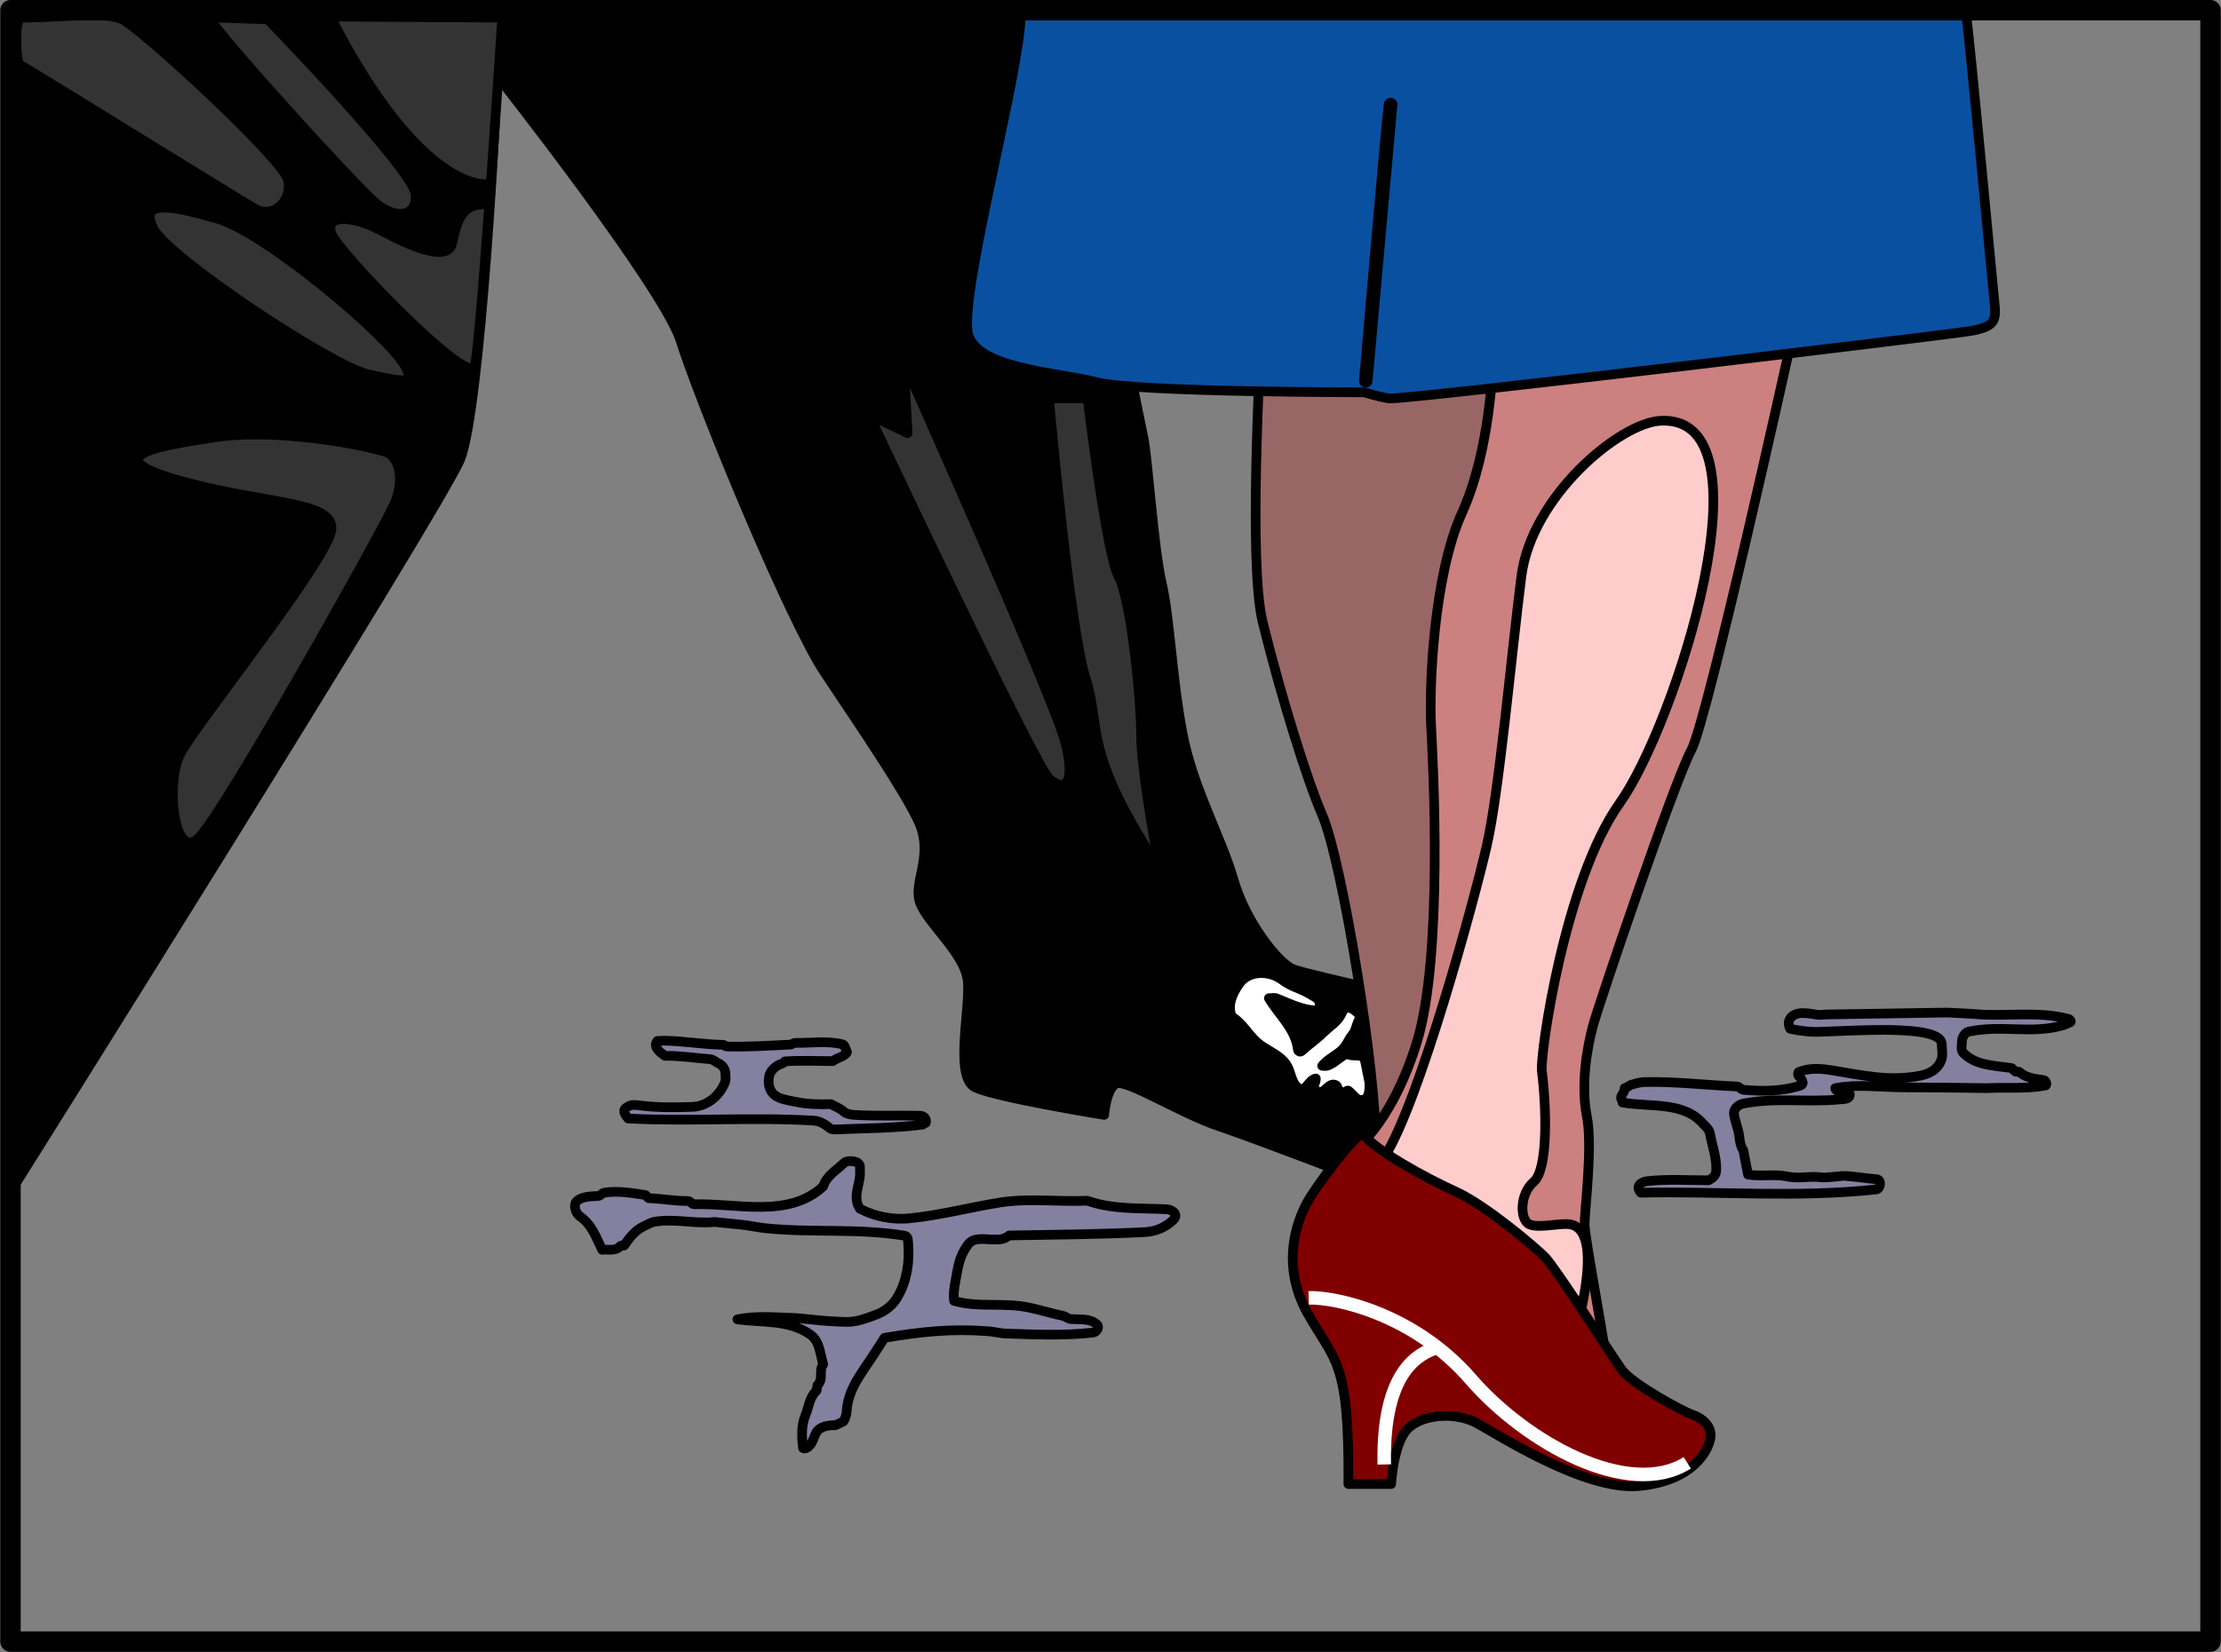<svg xmlns="http://www.w3.org/2000/svg" xml:space="preserve" width="304.176" height="226.318" fill-rule="evenodd" stroke-linejoin="round" stroke-width="28.222" preserveAspectRatio="xMidYMid" version="1.2" viewBox="0 0 8048.001 5988"><rect x="0" y="0" width="8048.001" height="5988" fill="#808080" stroke="none"/><defs class="ClipPathGroup"><clipPath id="a" clipPathUnits="userSpaceOnUse"><path d="M0 0h21590v27940H0z"/></clipPath></defs><g class="SlideGroup"><g class="Slide" clip-path="url(#a)" transform="translate(-7544 -10231)"><g class="Page"><g class="com.sun.star.drawing.ClosedBezierShape"><path fill="none" d="M7564 10250h5320v4320H7564z" class="BoundingBox"/><path d="M7582 14551s1555-2476 1629-2654c74-177 134-1318 134-1392 0 0 607 770 666 963 60 192 343 892 498 1164 29 52 326 474 370 592 45 119-29 208 0 282 30 74 156 178 171 274 14 96-52 356 29 393 82 37 466 99 466 99s8-99 45-114 238 111 371 155c133 45 518 193 518 193l386-615s-586-126-637-148c-52-22-171-170-215-326-45-155-148-333-185-533-38-200-45-415-75-542-29-126-51-459-66-526s-311-1548-311-1548H7582Z"/><path fill="none" stroke="#000" stroke-width="35" d="M7582 14551s1555-2476 1629-2654c74-177 134-1318 134-1392 0 0 607 770 666 963 60 192 343 892 498 1164 29 52 326 474 370 592 45 119-29 208 0 282 30 74 156 178 171 274 14 96-52 356 29 393 82 37 466 99 466 99s8-99 45-114 238 111 371 155c133 45 518 193 518 193l386-615s-586-126-637-148c-52-22-171-170-215-326-45-155-148-333-185-533-38-200-45-415-75-542-29-126-51-459-66-526s-311-1548-311-1548H7582Z"/></g><g class="com.sun.star.drawing.ClosedBezierShape"><path fill="none" d="M8026 11788h986v1515h-986z" class="BoundingBox"/><path fill="#333" d="M8938 11868c-146-42-431-81-616-52s-444 66-134 155c312 89 564 74 557 178-7 105-497 712-549 817-52 104-22 385 66 304 89-82 676-1128 713-1217s14-171-37-185z"/><path fill="none" stroke="#000" stroke-width="35" d="M8938 11868c-146-42-431-81-616-52s-444 66-134 155c312 89 564 74 557 178-7 105-497 712-549 817-52 104-22 385 66 304 89-82 676-1128 713-1217s14-171-37-185z"/></g><g class="com.sun.star.drawing.ClosedBezierShape"><path fill="none" d="M8069 10965h976v663h-976z" class="BoundingBox"/><path fill="#333" d="M9012 11558c-60-109-505-484-682-535-178-51-281-66-230 37 52 104 645 498 779 528 133 29 170 37 133-30z"/><path fill="none" stroke="#000" stroke-width="35" d="M9012 11558c-60-109-505-484-682-535-178-51-281-66-230 37 52 104 645 498 779 528 133 29 170 37 133-30z"/></g><g class="com.sun.star.drawing.ClosedBezierShape"><path fill="none" d="M7585 10268h1024v749H7585z" class="BoundingBox"/><path fill="#333" d="M7622 10295c141 0 297-23 363 5 67 30 588 509 603 584 15 74-52 141-119 104-66-37-803-495-854-523-13-9-21-170 7-170z"/><path fill="none" stroke="#000" stroke-width="35" d="M7622 10295c141 0 297-23 363 5 67 30 588 509 603 584 15 74-52 141-119 104-66-37-803-495-854-523-13-9-21-170 7-170z"/></g><g class="com.sun.star.drawing.ClosedBezierShape"><path fill="none" d="M8281 10276h788v749h-788z" class="BoundingBox"/><path fill="#333" d="m8299 10294 215 7s529 545 536 634-82 89-148 29c-68-59-491-519-603-670z"/><path fill="none" stroke="#000" stroke-width="35" d="m8299 10294 215 7s529 545 536 634-82 89-148 29c-68-59-491-519-603-670z"/></g><g class="com.sun.star.drawing.ClosedBezierShape"><path fill="none" d="M8723 10273h660v1313h-660z" class="BoundingBox"/><path fill="#333" d="m8741 10291 623 4s-78 1190-100 1264-498-416-520-483c-21-67 74-67 185-7 112 59 238 111 253 44 15-66 30-141 111-141l15-74s-237 37-567-607z"/><path fill="none" stroke="#000" stroke-width="35" d="m8741 10291 623 4s-78 1190-100 1264-498-416-520-483c-21-67 74-67 185-7 112 59 238 111 253 44 15-66 30-141 111-141l15-74s-237 37-567-607z"/></g><g class="com.sun.star.drawing.ClosedBezierShape"><path fill="none" d="M11327 11657h438v1742h-438z" class="BoundingBox"/><path fill="#333" d="M11345 11675s74 830 133 1015c59 186-16 256 268 690 0 0-67-348-67-482 0-133-37-496-82-578-44-81-112-645-112-645z"/><path fill="none" stroke="#000" stroke-width="35" d="M11345 11675s74 830 133 1015c59 186-16 256 268 690 0 0-67-348-67-482 0-133-37-496-82-578-44-81-112-645-112-645z"/></g><g class="com.sun.star.drawing.ClosedBezierShape"><path fill="none" d="M10675 11524h764v1570h-764z" class="BoundingBox"/><path fill="#333" d="m10818 11542 15 259-140-67s602 1275 653 1320c52 44 97 29 60-126-37-156-588-1386-588-1386z"/><path fill="none" stroke="#000" stroke-width="35" d="m10818 11542 15 259-140-67s602 1275 653 1320c52 44 97 29 60-126-37-156-588-1386-588-1386z"/></g><g class="com.sun.star.drawing.ClosedBezierShape"><path fill="none" d="M11983 13740h542v497h-542z" class="BoundingBox"/><path fill="#fff" d="M12491 14079c-7-36-44-13-66-29-25 11-43 33-69 43-6 3-14 1-21 1 20-25 51-37 74-60 16-16 21-35 36-53s14-46 31-65c-21-25-54-52-70-13-14 32-44 48-66 70-25 25-54 44-80 68-5 5-13-1-13-6-9-76-69-125-105-186 10 0 21-3 29 1 45 18 86 39 134 43 10 1 30 13 20-29-4-15-21-22-35-30-32-20-67-26-98-50-47-36-124-38-159 15-23 33-43 77-25 117 43 26 62 73 104 103 34 24 71 38 93 70 18 27 17 65 43 85 27 20 36-29 64-34 2 17-21 35 9 48 23 10 39-39 65-23 7 4 3 26 31 25 4 0 9-10 14-5 16 12 27 33 45 33 31 0 31-38 30-64z"/><path fill="none" stroke="#000" stroke-width="35" d="M12491 14079c-7-36-44-13-66-29-25 11-43 33-69 43-6 3-14 1-21 1 20-25 51-37 74-60 16-16 21-35 36-53s14-46 31-65c-21-25-54-52-70-13-14 32-44 48-66 70-25 25-54 44-80 68-5 5-13-1-13-6-9-76-69-125-105-186 10 0 21-3 29 1 45 18 86 39 134 43 10 1 30 13 20-29-4-15-21-22-35-30-32-20-67-26-98-50-47-36-124-38-159 15-23 33-43 77-25 117 43 26 62 73 104 103 34 24 71 38 93 70 18 27 17 65 43 85 27 20 36-29 64-34 2 17-21 35 9 48 23 10 39-39 65-23 7 4 3 26 31 25 4 0 9-10 14-5 16 12 27 33 45 33 31 0 31-38 30-64z"/></g><g class="com.sun.star.drawing.ClosedBezierShape"><path fill="none" d="M12076 11237h901v3233h-901z" class="BoundingBox"/><path fill="#966" d="M12112 11425c0 118-45 841 7 1059 69 279 160 570 215 698 76 174 201 963 194 1192-8 230 430-126 430-126v-2993z"/><path fill="none" stroke="#000" stroke-width="35" d="M12112 11425c0 118-45 841 7 1059 69 279 160 570 215 698 76 174 201 963 194 1192-8 230 430-126 430-126v-2993z"/></g><g class="com.sun.star.drawing.ClosedBezierShape"><path fill="none" d="M12416 11479h1631v3736h-1631z" class="BoundingBox"/><path fill="#cc8080" d="M14028 11497s-296 1340-355 1452c-61 111-335 919-357 1001-22 81-44 215-22 326s-8 340-8 392 82 474 82 526-934-778-934-778 148-96 244-407 59-1009 52-1142c-8-133 7-548 112-778 104-229 111-541 111-541z"/><path fill="none" stroke="#000" stroke-width="35" d="M14028 11497s-296 1340-355 1452c-61 111-335 919-357 1001-22 81-44 215-22 326s-8 340-8 392 82 474 82 526-934-778-934-778 148-96 244-407 59-1009 52-1142c-8-133 7-548 112-778 104-229 111-541 111-541z"/></g><g class="com.sun.star.drawing.ClosedBezierShape"><path fill="none" d="M11031 10253h3762v1441h-3762z" class="BoundingBox"/><path fill="#0a50a1" d="M14667 10271c15 102 97 990 104 1056 8 68 0 89-89 104s-2060 252-2105 244c-44-7-89-22-89-22s-830 0-971-37-450-48-467-185c-21-178 200-975 193-1160z"/><path fill="none" stroke="#000" stroke-width="35" d="M14667 10271c15 102 97 990 104 1056 8 68 0 89-89 104s-2060 252-2105 244c-44-7-89-22-89-22s-830 0-971-37-450-48-467-185c-21-178 200-975 193-1160z"/></g><g class="com.sun.star.drawing.ClosedBezierShape"><path fill="none" d="M12468 10585h141v1052h-141z" class="BoundingBox"/><path fill="#999" d="M12493 11611s83-964 90-1001z"/><path fill="none" stroke="#000" stroke-width="49" d="M12493 11611s83-964 90-1001z"/></g><g class="com.sun.star.drawing.ClosedBezierShape"><path fill="none" d="M12529 11738h1243v3402h-1243z" class="BoundingBox"/><path fill="#fcc" d="M13562 11756c-149 7-468 274-505 563-37 290-81 786-126 979-44 192-245 933-371 1127-125 192 675 696 675 696s140-424 0-452c-37-7-111 15-148 0s-37-111 15-155c52-45 46-268 29-401-7-60 82-689 282-971 201-281 564-1406 149-1386z"/><path fill="none" stroke="#000" stroke-width="35" d="M13562 11756c-149 7-468 274-505 563-37 290-81 786-126 979-44 192-245 933-371 1127-125 192 675 696 675 696s140-424 0-452c-37-7-111 15-148 0s-37-111 15-155c52-45 46-268 29-401-7-60 82-689 282-971 201-281 564-1406 149-1386z"/></g><g class="com.sun.star.drawing.ClosedBezierShape"><path fill="none" d="M12210 14321h1551v1316h-1551z" class="BoundingBox"/><path fill="maroon" d="M12430 15610h155s8-159 67-207c59-49 170-52 241-15 70 37 393 248 590 229 196-18 252-129 259-174 7-44-33-74-67-85-33-11-218-111-255-163s-241-371-278-408-216-189-323-237c-108-49-297-152-337-211-30 7-171 192-204 255s-95 219 4 397c100 178 151 167 148 619z"/><path fill="none" stroke="#000" stroke-width="35" d="M12430 15610h155s8-159 67-207c59-49 170-52 241-15 70 37 393 248 590 229 196-18 252-129 259-174 7-44-33-74-67-85-33-11-218-111-255-163s-241-371-278-408-216-189-323-237c-108-49-297-152-337-211-30 7-171 192-204 255s-95 219 4 397c100 178 151 167 148 619z"/></g><g fill="none" class="com.sun.star.drawing.OpenBezierShape"><path d="M12261 14910h1423v691h-1423z" class="BoundingBox"/><path stroke="#fff" stroke-width="49" d="M12286 14935c100-3 382 59 586 293 203 235 575 438 786 305"/></g><g fill="none" class="com.sun.star.drawing.OpenBezierShape"><path d="M12535 15091h237v474h-237z" class="BoundingBox"/><path stroke="#fff" stroke-width="49" d="M12746 15116c-56 22-193 77-186 423"/></g><g class="com.sun.star.drawing.ClosedBezierShape"><path fill="none" d="M9609 14421h2213v1079H9609z" class="BoundingBox"/><path fill="#84809f" d="M10133 14660c-74 8-146-14-221 0-8 2-20 8-36 16-28 13-50 39-70 69-1 2-10-1-13 1-18 22-44 12-67 15-21-43-37-91-80-121-17-12-25-41-13-54 17-18 48-19 78-20 8 0 14-10 22-12 51-8 98 1 148 8 6 1 10 12 15 12 47 1 94 11 141 10 7 0 15 12 22 12 156-5 342 52 468-65 12-39 49-59 77-86 9-8 35-7 47 0 12 8 9 17 9 27 5 48-30 95 0 140 53 28 117 41 178 35 113-11 219-40 333-58 107-16 209-1 313-6 93 33 191 26 288 31 22 2 45 20 21 41-29 27-65 40-102 42-163 8-326 9-490 12-35 29-84 5-125 16-8 2-17 8-22 14-25 31-36 67-42 104-6 34-15 68-11 103 90 26 180 4 275 25 42 9 76 20 118 29 11 2 20 11 30 12 34 2 70-3 94 19 13 11-2 29-13 30-108 12-216 7-326 3-10-1-46-8-56-8-135-10-242 2-374 24l-38 59c-43 67-94 125-99 207-1 10-4 26-12 37l-29 14c-21-1-43 3-57 13-23 15-19 54-47 69-4 3-12 2-13 1-5-40-7-81 8-118 13-31 14-65 41-91l3-19c24-23 3-52 21-76-12-39-12-83-47-108-79-55-175-42-264-55 68-14 138-7 207-5 10 0 109 11 119 11 89 5 92 9 177-23 32-12 62-35 79-67 33-58 42-125 37-190-1-8 1-27-12-29-171-28-334-10-503-27-30-3-59-10-89-13z"/><path fill="none" stroke="#000" stroke-width="35" d="M10133 14660c-74 8-146-14-221 0-8 2-20 8-36 16-28 13-50 39-70 69-1 2-10-1-13 1-18 22-44 12-67 15-21-43-37-91-80-121-17-12-25-41-13-54 17-18 48-19 78-20 8 0 14-10 22-12 51-8 98 1 148 8 6 1 10 12 15 12 47 1 94 11 141 10 7 0 15 12 22 12 156-5 342 52 468-65 12-39 49-59 77-86 9-8 35-7 47 0 12 8 9 17 9 27 5 48-30 95 0 140 53 28 117 41 178 35 113-11 219-40 333-58 107-16 209-1 313-6 93 33 191 26 288 31 22 2 45 20 21 41-29 27-65 40-102 42-163 8-326 9-490 12-35 29-84 5-125 16-8 2-17 8-22 14-25 31-36 67-42 104-6 34-15 68-11 103 90 26 180 4 275 25 42 9 76 20 118 29 11 2 20 11 30 12 34 2 70-3 94 19 13 11-2 29-13 30-108 12-216 7-326 3-10-1-46-8-56-8-135-10-242 2-374 24l-38 59c-43 67-94 125-99 207-1 10-4 26-12 37l-29 14c-21-1-43 3-57 13-23 15-19 54-47 69-4 3-12 2-13 1-5-40-7-81 8-118 13-31 14-65 41-91l3-19c24-23 3-52 21-76-12-39-12-83-47-108-79-55-175-42-264-55 68-14 138-7 207-5 10 0 109 11 119 11 89 5 92 9 177-23 32-12 62-35 79-67 33-58 42-125 37-190-1-8 1-27-12-29-171-28-334-10-503-27-30-3-59-10-89-13z"/></g><g class="com.sun.star.drawing.ClosedBezierShape"><path fill="none" d="M13400 13883h1667v694h-1667z" class="BoundingBox"/><path fill="#84809f" d="M14157 13908c-28 5-45-5-81-5-30-1-64 20-45 57 34 7 70 12 103 11 150-5 435-26 446 41 0 22 6 46-3 65-12 29-39 45-71 52-111 23-210 0-320-18-42-7-85-11-125 6-2 1-2 10 0 13 9 10 26 29 6 36-67 21-137 21-206 15-8-1-15-12-23-12-114-5-227-19-340-16-19 3-13 1-44 10-3 1-18 12-23 12 1 15-14 24-13 37 0 4 7 7 5 15 100 18 222-5 293 78 8 8 22 20 24 34 8 43 23 83 23 126 0 19-2 31-28 44-75 0-148-5-222 3-19 2-46 17-23 42 284-6 566 19 853-12 15-1 21-36 0-37-37-3-74-9-112-12-5-1-74 7-80 6-57-8-80 7-138-5-40-8-96 2-135-6l-17-88c-10-13-14-41-14-46-3-32-18-61-20-89 0-16 17-31 34-34 118-23 231-4 347-15 17-2 39 1 39-19-20-5-51-7-53-22 79-15 158-4 238-3 107 1 198 1 311 3 74-4 142 4 214-10 4-1 3-17-7-19-32-5-64-7-89-30-3-2-10 1-14-1-6-3-10-12-15-13-62-9-131-9-175-56-9-9-3-32-3-49 8-20 15-26 30-28 114-23 223 10 332-21 9-2 20-7 30-12 5-2-1-11-7-12-112-29-221-8-333-17-5-1-102-6-107-6z"/><path fill="none" stroke="#000" stroke-width="35" d="M14157 13908c-28 5-45-5-81-5-30-1-64 20-45 57 34 7 70 12 103 11 150-5 435-26 446 41 0 22 6 46-3 65-12 29-39 45-71 52-111 23-210 0-320-18-42-7-85-11-125 6-2 1-2 10 0 13 9 10 26 29 6 36-67 21-137 21-206 15-8-1-15-12-23-12-114-5-227-19-340-16-19 3-13 1-44 10-3 1-18 12-23 12 1 15-14 24-13 37 0 4 7 7 5 15 100 18 222-5 293 78 8 8 22 20 24 34 8 43 23 83 23 126 0 19-2 31-28 44-75 0-148-5-222 3-19 2-46 17-23 42 284-6 566 19 853-12 15-1 21-36 0-37-37-3-74-9-112-12-5-1-74 7-80 6-57-8-80 7-138-5-40-8-96 2-135-6l-17-88c-10-13-14-41-14-46-3-32-18-61-20-89 0-16 17-31 34-34 118-23 231-4 347-15 17-2 39 1 39-19-20-5-51-7-53-22 79-15 158-4 238-3 107 1 198 1 311 3 74-4 142 4 214-10 4-1 3-17-7-19-32-5-64-7-89-30-3-2-10 1-14-1-6-3-10-12-15-13-62-9-131-9-175-56-9-9-3-32-3-49 8-20 15-26 30-28 114-23 223 10 332-21 9-2 20-7 30-12 5-2-1-11-7-12-112-29-221-8-333-17-5-1-102-6-107-6z"/></g><g class="com.sun.star.drawing.ClosedBezierShape"><path fill="none" d="M9788 13985h1131v359H9788z" class="BoundingBox"/><path fill="#84809f" d="M9950 14003c72 1 143 14 215 15 4 0 7 6 11 6 78 2 155-3 234-7 5-1 10-6 15-6 58 1 118-9 174 6 8 5 7 13 11 19 1 3 4 9 3 10-13 17-35 18-51 31-58 0-116-3-174 1-1 0 0 4-10 8-20 6-38 21-45 39-5 16-5 36 1 52 14 37 58 40 95 48 43 9 84 9 126 8 15 9 32 14 45 26 11 10 27 12 40 13 79 5 158 1 237 3 14 0 25 9 22 25-1 4-10 0-11 7-107 14-214 13-322 18-4 0-11-2-14-4-15-13-36-26-56-28-227-14-451 4-676-8-7-9-18-22-13-33 2-4 8-8 14-11 11-7 24-5 36-4 66 9 129 8 193 6 55-1 101-39 121-89 4-11 2-24 1-37-2-14-11-26-23-31-11-5-20-15-32-16-55-4-109-13-163-12-19-13-45-33-28-54z"/><path fill="none" stroke="#000" stroke-width="35" d="M9950 14003c72 1 143 14 215 15 4 0 7 6 11 6 78 2 155-3 234-7 5-1 10-6 15-6 58 1 118-9 174 6 8 5 7 13 11 19 1 3 4 9 3 10-13 17-35 18-51 31-58 0-116-3-174 1-1 0 0 4-10 8-20 6-38 21-45 39-5 16-5 36 1 52 14 37 58 40 95 48 43 9 84 9 126 8 15 9 32 14 45 26 11 10 27 12 40 13 79 5 158 1 237 3 14 0 25 9 22 25-1 4-10 0-11 7-107 14-214 13-322 18-4 0-11-2-14-4-15-13-36-26-56-28-227-14-451 4-676-8-7-9-18-22-13-33 2-4 8-8 14-11 11-7 24-5 36-4 66 9 129 8 193 6 55-1 101-39 121-89 4-11 2-24 1-37-2-14-11-26-23-31-11-5-20-15-32-16-55-4-109-13-163-12-19-13-45-33-28-54z"/></g><g fill="none" class="com.sun.star.drawing.PolyPolygonShape"><path d="M7544 10231h8048v5988H7544z" class="BoundingBox"/><path stroke="#000" stroke-width="74" d="M7582 16181v-5913h7972v5913z"/></g></g></g></g></svg>

